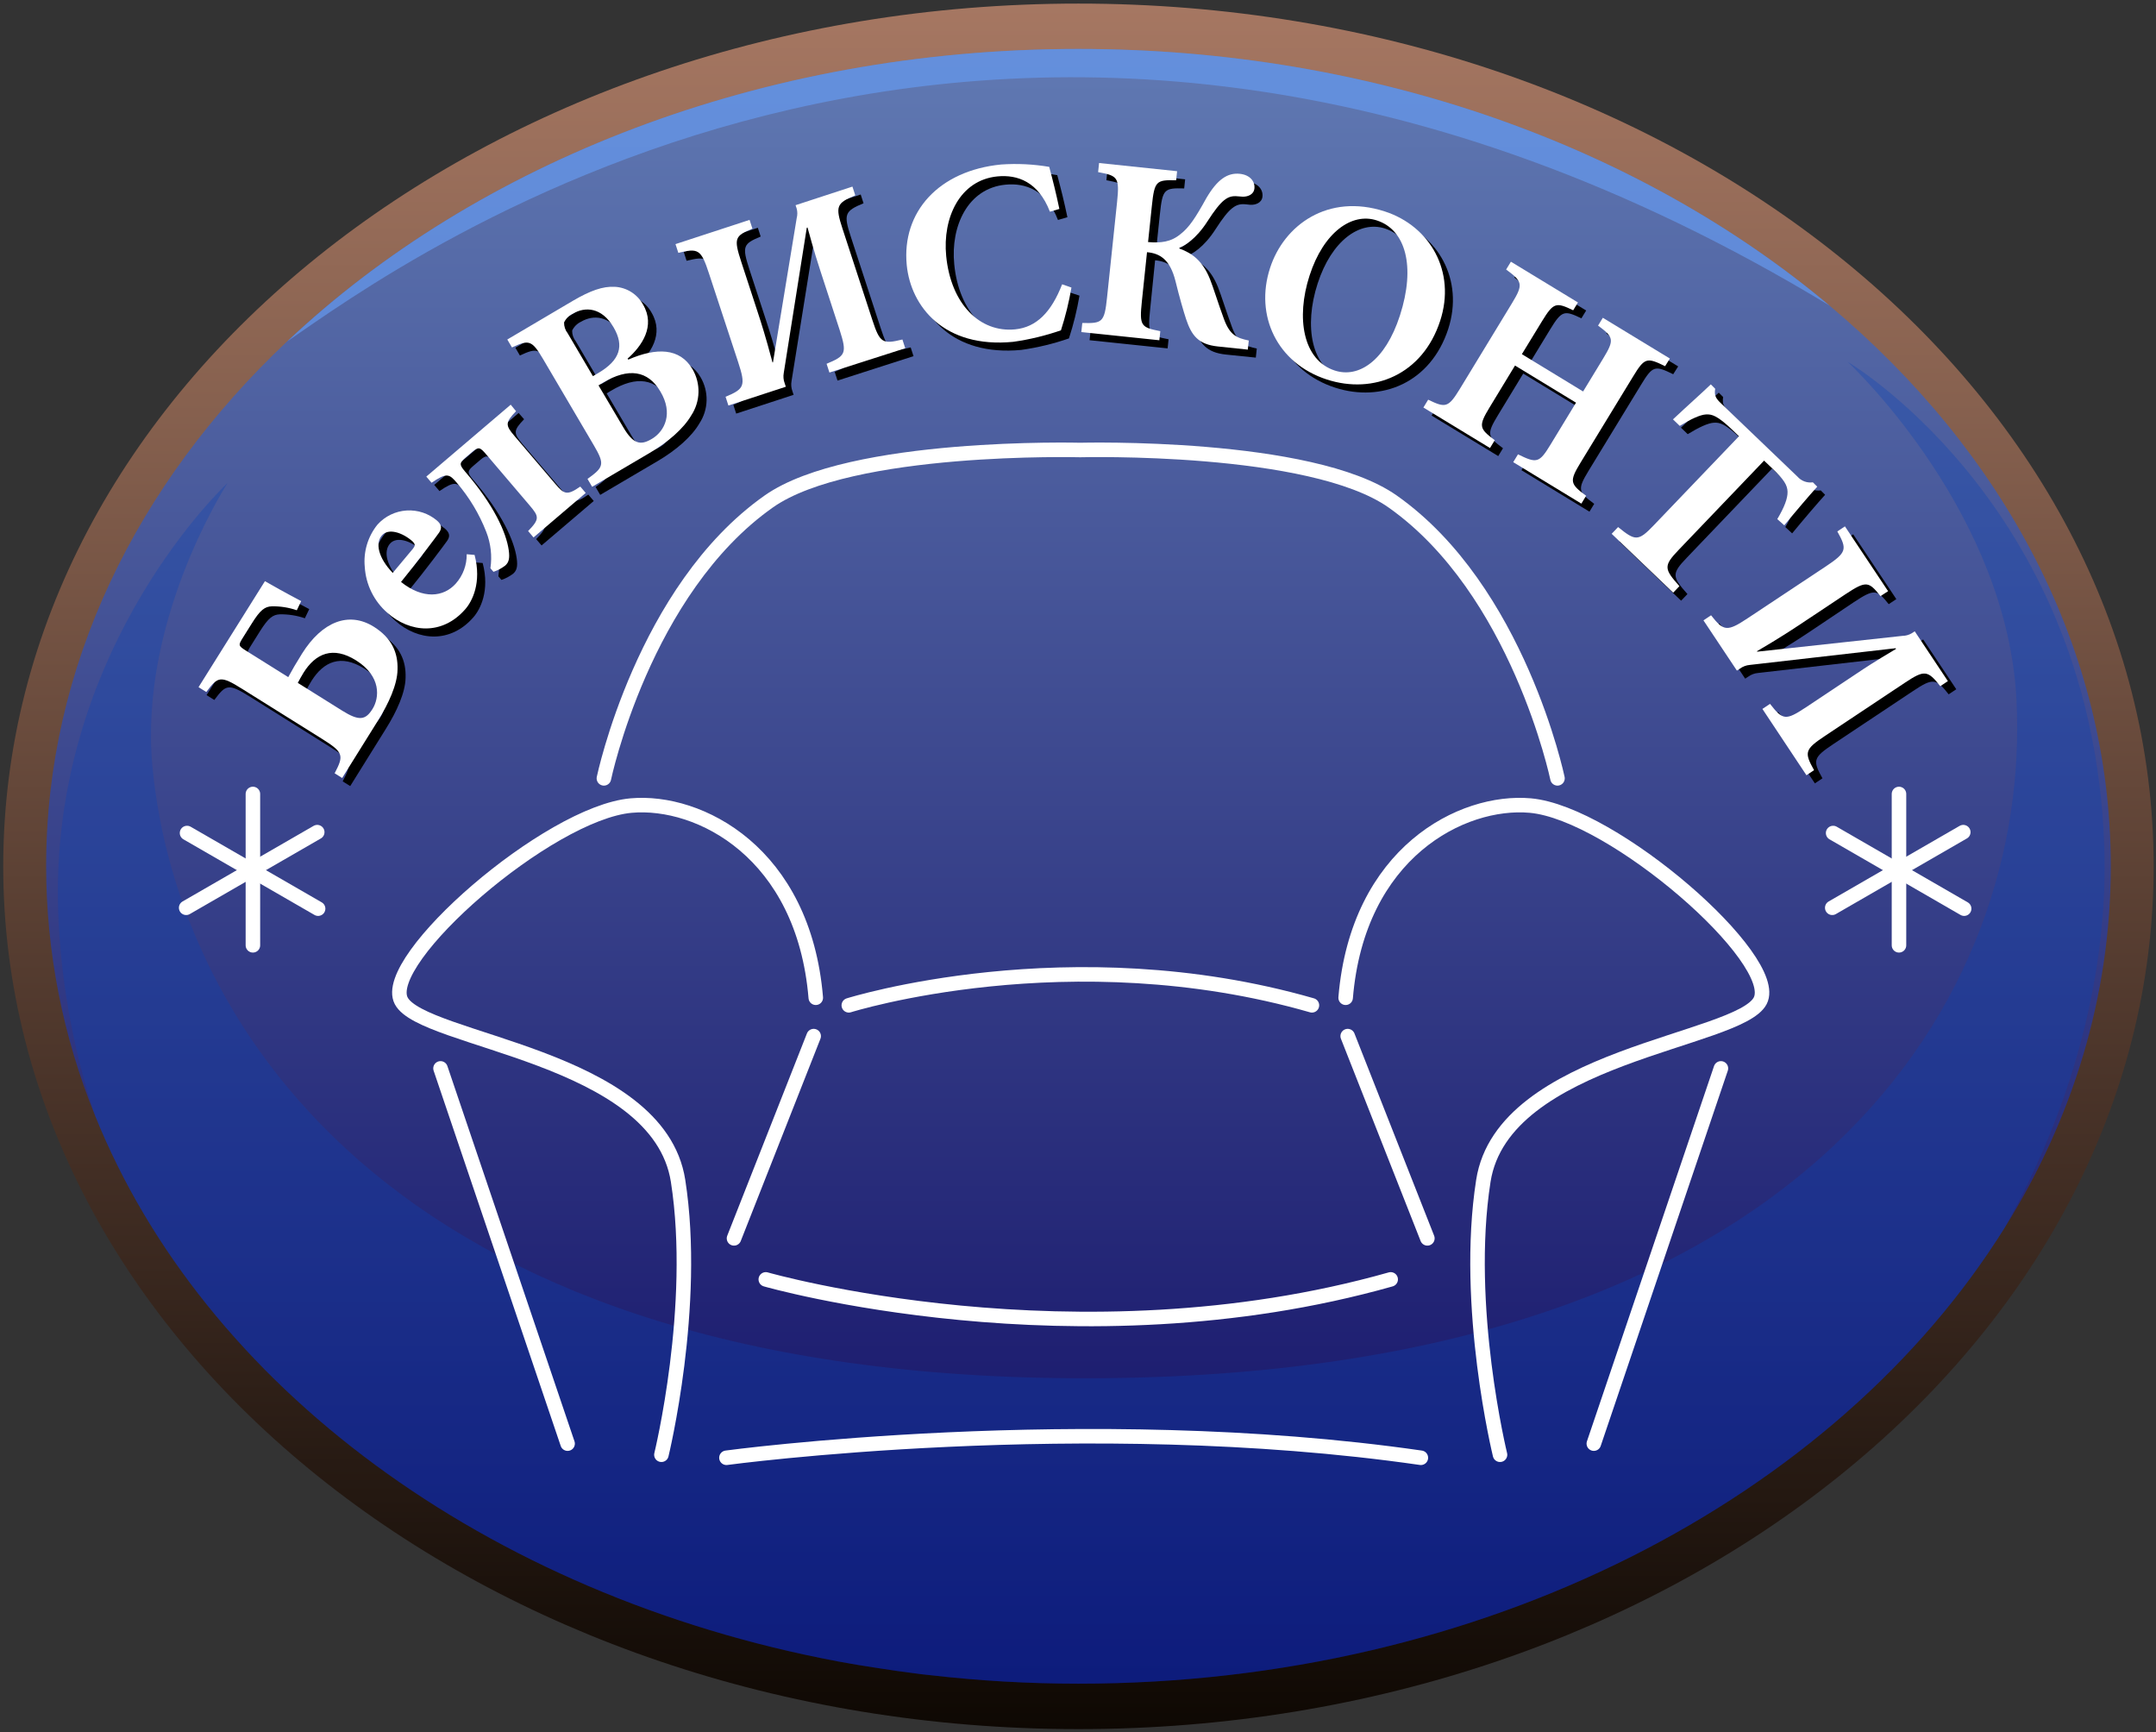 <svg width="493" height="396" viewBox="0 0 493 396" fill="none" xmlns="http://www.w3.org/2000/svg">
<rect x="0" y="0" width="493" height="396" fill="#333333" stroke="none"/>
<path d="M246.6 395.32C382.385 395.32 492.46 307.008 492.46 198.07C492.46 89.132 382.385 0.82 246.6 0.82C110.816 0.82 0.74 89.132 0.74 198.07C0.74 307.008 110.816 395.32 246.6 395.32Z" fill="url(#paint0_linear_166_594)"/>
<path d="M482.66 198.06C482.66 227.73 473.97 255.79 458.42 280.65C419.89 342.42 339.52 384.93 246.58 384.93C235.279 384.929 223.987 384.282 212.76 382.99C211.49 382.88 210.27 382.71 209.05 382.55C206.56 382.22 204.05 381.89 201.63 381.5C199.21 381.11 196.81 380.78 194.43 380.34L191.61 379.84C111.13 364.67 46.61 316.84 21.73 255.02C14.359 236.92 10.562 217.564 10.55 198.02C10.55 152.35 31.25 110.51 65.68 78.02C109 37.2 174 11.19 246.58 11.19C314.28 11.19 375.28 33.72 418.34 69.86C458.25 103.29 482.66 148.41 482.66 198.06Z" fill="url(#paint1_linear_166_594)"/>
<g style="mix-blend-mode:multiply" opacity="0.32">
<path d="M481.17 193.3C482.17 221.53 474.36 252.3 458.42 280.65C419.89 342.42 339.52 384.93 246.58 384.93C235.279 384.929 223.987 384.282 212.76 382.99C211.49 382.88 210.27 382.71 209.05 382.55C206.56 382.22 204.05 381.89 201.63 381.5C199.21 381.11 196.81 380.78 194.43 380.34L191.61 379.84C111.13 364.67 46.61 316.84 21.73 255.02C17.013 240.882 14.221 226.173 13.43 211.29C10.05 151.12 49.69 112.65 52.07 110.38C50.8 112.38 31.76 142.65 34.86 175.31C40.51 234.59 91.1 316.74 252.86 315.08C415.6 313.42 464.47 226.74 461.1 160.08C459 117.85 424.62 84.69 422.46 82.7C425.26 84.36 478.45 117.5 481.17 193.3Z" fill="#0942B2"/>
</g>
<path d="M129.79 330.05L100.73 244.26" stroke="white" stroke-width="3.32" stroke-linecap="round" stroke-linejoin="round"/>
<path d="M151.24 332.59C151.24 332.59 159.54 298.69 155.05 269.97C150.56 241.25 96.58 238.14 91.74 228.8C86.9 219.46 125.36 185.86 144.33 184.17C159.9 182.79 183.77 194.89 186.54 228.11" stroke="white" stroke-width="3.32" stroke-linecap="round" stroke-linejoin="round"/>
<path d="M186.06 236.88L167.84 283.12" stroke="white" stroke-width="3.32" stroke-linecap="round" stroke-linejoin="round"/>
<path d="M364.45 330.05L393.51 244.26" stroke="white" stroke-width="3.32" stroke-linecap="round" stroke-linejoin="round"/>
<path d="M343 332.59C343 332.59 334.7 298.69 339.19 269.97C343.68 241.25 397.66 238.14 402.5 228.8C407.34 219.46 368.88 185.86 349.91 184.17C334.34 182.79 310.47 194.89 307.7 228.11" stroke="white" stroke-width="3.32" stroke-linecap="round" stroke-linejoin="round"/>
<path d="M308.17 236.88L326.39 283.12" stroke="white" stroke-width="3.32" stroke-linecap="round" stroke-linejoin="round"/>
<path d="M356.14 177.95C356.14 177.95 347.14 134.85 318.43 114.64C299.75 101.5 247 102.88 247 102.88C247 102.88 194.48 101.5 175.8 114.64C147.08 134.85 138.09 177.95 138.09 177.95" stroke="white" stroke-width="3.32" stroke-linecap="round" stroke-linejoin="round"/>
<path d="M166.11 333.28C166.11 333.28 248.11 322.21 324.9 333.28" stroke="white" stroke-width="3.32" stroke-linecap="round" stroke-linejoin="round"/>
<path d="M175.11 292.5C175.11 292.5 246 312.87 318 292.5" stroke="white" stroke-width="3.32" stroke-linecap="round" stroke-linejoin="round"/>
<path d="M194.09 229.84C194.09 229.84 244.64 213.93 299.99 229.84" stroke="white" stroke-width="3.32" stroke-linecap="round" stroke-linejoin="round"/>
<path d="M434.23 181.52V216.12" stroke="white" stroke-width="3.32" stroke-linecap="round" stroke-linejoin="round"/>
<path d="M418.97 207.54L448.93 190.25" stroke="white" stroke-width="3.32" stroke-linecap="round" stroke-linejoin="round"/>
<path d="M449.13 207.74L419.17 190.45" stroke="white" stroke-width="3.32" stroke-linecap="round" stroke-linejoin="round"/>
<path d="M57.83 181.52V216.12" stroke="white" stroke-width="3.32" stroke-linecap="round" stroke-linejoin="round"/>
<path d="M42.57 207.54L72.54 190.25" stroke="white" stroke-width="3.32" stroke-linecap="round" stroke-linejoin="round"/>
<path d="M72.74 207.74L42.77 190.45" stroke="white" stroke-width="3.32" stroke-linecap="round" stroke-linejoin="round"/>
<path d="M80.08 179.72L78.36 178.64C80.5 174.55 80.43 173.87 75.41 170.73L57.22 159.32C52.22 156.18 51.66 156.48 49.01 160.03L47.24 158.92L62.42 134.7C63.72 135.45 67.31 137.48 70.71 139.26L69.71 141.35C67.871 140.718 65.935 140.414 63.99 140.45C62.4 140.51 61.36 141.27 59.45 144.31L57.45 147.5C56.31 149.33 56.24 149.43 58.17 150.64L67.75 156.64C68.63 155.01 69.57 153.4 70.9 151.27C75.47 143.97 81.59 141.53 87.32 145.12C91.48 147.73 92.87 151.12 92.74 154.94C92.69 158.3 90.74 162.65 88.22 166.65L80.08 179.72ZM80.08 164.32C83.98 166.76 85.43 166.48 87.02 163.94C88.61 161.4 89.08 156.48 83.26 152.83C77.94 149.49 74.01 151.27 71.26 155.62C70.78 156.38 70.36 157.17 69.93 157.97L80.08 164.32Z" fill="black"/>
<path d="M110.37 128.72C112.03 135.06 109.83 139.34 108.21 141.17C102.94 147.17 95.58 146.52 90.43 141.96C88.919 140.645 87.684 139.044 86.797 137.248C85.909 135.453 85.387 133.499 85.26 131.5C84.919 128.005 85.968 124.517 88.18 121.79C89.889 119.899 92.268 118.75 94.811 118.585C97.355 118.421 99.862 119.255 101.8 120.91C102.69 121.71 103.04 122.49 102.26 123.63C101.64 124.52 97.26 130.38 93.55 134.92C98.55 138.92 103.29 138.43 106.1 135.26C107.723 133.416 108.603 131.036 108.57 128.58L110.37 128.72ZM91.65 132.83L96.23 127.39C96.78 126.68 96.89 126.39 96.17 125.65C93.89 123.65 90.69 122.55 89.17 124.3C87.65 126.05 88.31 129.39 91.65 132.83Z" fill="black"/>
<path d="M119.84 95.85C117.34 98.45 117.38 99.04 119.47 101.5L128.85 112.5C130.85 114.87 131.52 115.17 134.53 113.08L135.77 114.54L123.84 124.7L122.6 123.25C125.28 120.49 125.11 119.93 122.94 117.38L113 105.74C111.64 104.15 111.28 103.9 109.82 105.15L108.32 106.43C106.86 107.67 106.79 108.05 108.15 109.64C114.79 117.34 117.59 123.64 118.15 127.64C118.42 129.53 118.15 130.44 117.36 131.14C116.548 131.769 115.635 132.256 114.66 132.58L113.96 131.76C114.362 128.97 114.031 126.123 113 123.5C111.402 119.403 109.124 115.607 106.26 112.27C104.55 110.27 103.99 109.88 100.49 112.27L99.29 110.86L118.59 94.42L119.84 95.85Z" fill="black"/>
<path d="M145.53 84.06C151.93 81.27 157.32 81.35 160.2 86.25C161.146 87.864 161.621 89.711 161.57 91.582C161.518 93.452 160.943 95.27 159.91 96.83C158.16 99.83 154.62 102.93 150.34 105.44L137.25 113.14L136.19 111.34C139.94 108.65 140.19 108.01 137.62 103.63L126 83.95C123.42 79.57 122.75 79.48 118.88 81.28L117.85 79.5L132.85 70.65C136.85 68.31 139.7 67.31 142.41 67.45C143.765 67.496 145.086 67.893 146.241 68.603C147.396 69.313 148.347 70.311 149 71.5C151.88 76.39 148.74 80.95 145.45 83.85L145.53 84.06ZM138.66 87.13C143.61 84.22 144.66 80.96 142.15 76.68C139.42 72.04 135.61 71.93 132.83 73.57C131.956 73.99 131.25 74.695 130.83 75.57C130.814 76.472 131.11 77.352 131.67 78.06L137.43 87.85L138.66 87.13ZM144.36 99.52C146.6 103.33 148.27 103.81 150.97 102.15C153.82 100.4 155.83 96.38 152.86 91.33C150.04 86.54 145.6 85.82 139.72 89.33L138.72 89.94L144.36 99.52Z" fill="black"/>
<path d="M191.51 87.01L190.86 85.01C195.24 83.2 195.55 82.6 193.86 77.31L189.5 63.95C188.85 61.95 188.03 59.46 186.5 53.85L186.33 53.91L181 87.1C180.85 87.897 180.923 88.721 181.21 89.48L181.47 90.27L168.34 94.56L167.69 92.56C172.01 90.77 172.34 90.04 170.57 84.64L164 64.31C162.2 58.79 161.54 58.51 157 59.62L156.35 57.62L173.29 52.08L173.94 54.08C169.94 55.76 169.62 56.25 171.38 61.65L175.17 73.24C175.91 75.51 176.9 78.53 178.53 84.66H178.64L184.07 51.66C184.256 50.959 184.256 50.221 184.07 49.52L183.81 48.72L196.81 44.47L197.46 46.47C193.14 48.26 192.87 48.98 194.54 54.09L201.36 74.95C203.09 80.24 203.69 80.54 208.24 79.43L208.89 81.43L191.51 87.01Z" fill="black"/>
<path d="M246.84 67.59C246.276 70.904 245.47 74.173 244.43 77.37C240.887 78.595 237.233 79.476 233.52 80C217.71 81.5 210.1 71.91 209.18 62.5C207.99 50.31 216.55 40.89 230.76 39.5C234.435 39.244 238.128 39.425 241.76 40.04C242.62 43.26 243.3 45.95 244.08 49.66L241.92 50.29C239.26 43.41 234.48 41.78 229.92 42.22C221.3 43.06 217.34 51.68 218.2 60.42C219.27 71.36 225.87 77.98 233.95 77.19C238.89 76.71 242.26 73.19 244.71 66.89L246.84 67.59Z" fill="black"/>
<path d="M280.32 81.06C275.87 80.59 274.32 78.57 273.05 74.76C272.46 72.95 271.53 69.76 270.65 66.15C269.42 61.21 267.11 59.77 264.13 59.51L263 70.7C262.4 76.41 262.78 76.7 267.21 77.57L266.99 79.65L249.15 77.78L249.37 75.7C253.93 75.82 254.43 75.57 255.02 69.98L257.32 48.1C257.92 42.39 257.48 42.04 252.99 41.21L253.21 39.13L271 41L270.78 43.08C266.22 42.96 265.83 43.22 265.23 48.93L264.36 57.2C267.28 57.45 269.59 57.2 271.77 55.39C273.77 53.85 275.23 51.61 277.68 47.17C280.17 42.92 282.5 41.3 285.36 41.6C287.68 41.85 288.85 43.35 288.68 44.95C288.53 46.38 287.09 46.89 285.9 46.82L284.83 46.71C282.57 46.47 281.14 47.47 277.98 52.36C275.25 56.64 272.51 58.1 271.51 58.47V58.65C274.58 59.76 276.86 61.56 278.51 65.65C279.27 67.54 280.34 71.07 281.7 74.76C283.06 78.45 284.61 79.1 287.38 79.68L287.16 81.76L280.32 81.06Z" fill="black"/>
<path d="M331.16 75.21C327.16 87.49 315.96 92.08 305.27 88.62C293.9 84.94 288.71 74.02 292.27 63.11C295.44 53.33 305.49 45.97 318.5 50.19C328.82 53.5 334.8 63.95 331.16 75.21ZM301.29 64.84C298.14 74.56 299.79 84.2 307.07 86.56C312.47 88.31 318.56 84.44 321.95 73.98C325.61 62.67 323.22 54.36 316.68 52.24C310.93 50.38 304.47 55.01 301.29 64.84Z" fill="black"/>
<path d="M382.6 85.56C378.4 83.49 377.9 83.61 375.26 87.95L363.26 107.62C360.65 111.91 360.87 112.47 364.54 115.19L363.45 116.98L347.9 107.5L348.99 105.71C353.3 107.84 353.87 107.71 356.48 103.4L362.26 93.9L348.31 85.41L342.53 94.92C339.89 99.26 340.11 99.82 343.68 102.48L342.59 104.27L327.36 95.01L328.45 93.22C332.4 95.13 333.04 95.1 335.69 90.76L347.63 71.14C350.27 66.8 350 66.21 346.28 63.46L347.37 61.67L362.7 70.99L361.61 72.78C357.71 70.9 357.12 70.96 354.47 75.3L349.9 82.81L363.9 91.3L368.47 83.79C371.11 79.45 370.89 78.89 367.32 76.24L368.41 74.45L383.74 83.77L382.6 85.56Z" fill="black"/>
<path d="M408.24 120.5C409.87 117.75 410.63 115.75 410.59 114.23C410.55 112.71 409.73 111.42 407.22 109.02L405.22 107.12L385.68 127.54C382.17 131.2 382.36 131.88 385.86 135.82L384.41 137.33L370.34 123.86L371.79 122.35C375.7 125.52 376.38 125.67 379.89 122L399.43 101.59L398 100.22C394.46 96.83 393.23 96.57 391.92 96.64C390.61 96.71 388.56 97.64 385.92 99.26L384.37 97.77C387.55 94.77 390.83 91.88 393.02 89.77L394.02 90.77C393.76 92.42 394.24 93.05 395.45 94.2L412.8 110.8C413.233 111.299 413.783 111.681 414.402 111.912C415.02 112.143 415.687 112.214 416.34 112.12L417.34 113.12C415.65 114.97 412.23 118.98 409.8 121.94L408.24 120.5Z" fill="black"/>
<path d="M404.86 163.92L406.6 162.76C409.51 166.5 410.18 166.62 414.81 163.55L426.5 155.77C428.24 154.61 430.43 153.15 435.42 150.19L435.32 150.04L402 153.86C401.191 153.929 400.416 154.22 399.76 154.7L399.06 155.16L391.41 143.67L393.15 142.51C396.03 146.19 396.83 146.3 401.56 143.16L419.37 131.31C424.19 128.1 424.29 127.39 422.01 123.31L423.75 122.15L433.62 136.97L431.88 138.13C429.19 134.75 428.63 134.55 423.88 137.69L413.72 144.5C411.72 145.82 409.09 147.58 403.62 150.79L403.68 150.89L437 147.23C437.722 147.217 438.428 147.017 439.05 146.65L439.75 146.19L447.33 157.58L445.59 158.74C442.71 155.06 441.95 154.99 437.47 157.97L419.21 170.12C414.59 173.2 414.45 173.86 416.73 177.94L415 179.1L404.86 163.92Z" fill="black"/>
<path d="M78.24 177.87L76.52 176.79C78.66 172.7 78.59 172.02 73.57 168.88L55.38 157.5C50.38 154.36 49.82 154.66 47.17 158.21L45.4 157.1L60.58 132.87C61.88 133.62 65.47 135.65 68.87 137.43L67.87 139.52C66.031 138.888 64.095 138.584 62.15 138.62C60.56 138.68 59.52 139.44 57.61 142.48L55.61 145.67C54.47 147.5 54.4 147.6 56.33 148.81L65.91 154.81C66.79 153.18 67.73 151.57 69.06 149.44C73.63 142.14 79.75 139.7 85.48 143.29C89.64 145.9 91.03 149.29 90.9 153.11C90.85 156.47 88.9 160.82 86.38 164.82L78.24 177.87ZM78.24 162.47C82.14 164.91 83.59 164.63 85.18 162.09C86.77 159.55 87.24 154.63 81.42 150.98C76.1 147.64 72.17 149.42 69.42 153.77C68.94 154.53 68.52 155.32 68.09 156.12L78.24 162.47Z" fill="white"/>
<path d="M108.52 126.87C110.18 133.21 107.98 137.49 106.36 139.32C101.09 145.32 93.73 144.67 88.58 140.11C87.067 138.793 85.831 137.188 84.944 135.389C84.056 133.59 83.535 131.632 83.41 129.63C83.068 126.135 84.117 122.646 86.33 119.92C88.038 118.027 90.417 116.876 92.962 116.711C95.506 116.547 98.013 117.382 99.95 119.04C100.84 119.83 101.19 120.62 100.41 121.76C99.79 122.65 95.41 128.5 91.7 133.05C96.7 137.05 101.44 136.56 104.25 133.39C105.873 131.546 106.753 129.166 106.72 126.71L108.52 126.87ZM89.8 130.98L94.38 125.5C94.93 124.79 95.04 124.5 94.32 123.76C92.04 121.76 88.84 120.67 87.32 122.41C85.8 124.15 86.46 127.5 89.8 130.98Z" fill="white"/>
<path d="M118 94.01C115.5 96.61 115.54 97.2 117.63 99.66L127.01 110.66C129.01 113.03 129.68 113.33 132.69 111.24L133.93 112.7L122 122.87L120.76 121.41C123.44 118.66 123.27 118.09 121.1 115.54L111.18 103.89C109.82 102.3 109.46 102.05 108 103.3L106.5 104.58C105.04 105.82 104.97 106.2 106.33 107.79C112.97 115.49 115.77 121.79 116.33 125.79C116.6 127.68 116.33 128.59 115.54 129.29C114.728 129.919 113.815 130.406 112.84 130.73L112.14 129.91C112.555 127.104 112.227 124.239 111.19 121.6C109.593 117.503 107.314 113.707 104.45 110.37C102.74 108.37 102.18 107.98 98.68 110.37L97.481 108.96L116.78 92.52L118 94.01Z" fill="white"/>
<path d="M143.68 82.21C150.08 79.42 155.47 79.5 158.35 84.4C159.296 86.014 159.771 87.861 159.719 89.731C159.668 91.602 159.093 93.42 158.06 94.98C156.31 97.98 152.77 101.08 148.49 103.59L135.4 111.29L134.34 109.49C138.09 106.8 138.34 106.16 135.77 101.78L124.19 82.1C121.61 77.72 120.94 77.63 117.07 79.43L116 77.62L131 68.77C135 66.43 137.85 65.43 140.56 65.57C141.901 65.636 143.203 66.046 144.339 66.76C145.476 67.475 146.409 68.47 147.05 69.65C149.93 74.54 146.79 79.1 143.5 82L143.68 82.21ZM136.81 85.28C141.76 82.37 142.81 79.11 140.3 74.83C137.57 70.19 133.76 70.08 130.98 71.72C130.105 72.14 129.4 72.846 128.98 73.72C128.964 74.622 129.26 75.502 129.82 76.21L135.58 86L136.81 85.28ZM142.51 97.67C144.75 101.48 146.42 101.96 149.12 100.3C152 98.56 154 94.5 151 89.5C148.18 84.71 143.74 83.99 137.86 87.5L136.86 88.11L142.51 97.67Z" fill="white"/>
<path d="M189.66 85.17L189.01 83.17C193.39 81.36 193.7 80.76 192.01 75.47L187.65 62.11C187 60.11 186.18 57.62 184.65 52.01L184.48 52.07L179.22 85.25C179.071 86.047 179.143 86.871 179.43 87.63L179.69 88.42L166.56 92.71L165.91 90.71C170.23 88.92 170.56 88.19 168.79 82.79L162.11 62.5C160.31 56.98 159.65 56.7 155.11 57.81L154.46 55.81L171.4 50.27L172.05 52.27C168.05 53.95 167.73 54.44 169.49 59.84L173.28 71.43C174.02 73.7 175.01 76.72 176.64 82.85H176.75L182.18 49.85C182.367 49.149 182.367 48.411 182.18 47.71L181.92 46.91L194.92 42.66L195.57 44.66C191.25 46.45 190.98 47.17 192.65 52.28L199.47 73.14C201.2 78.43 201.8 78.73 206.35 77.62L207 79.62L189.66 85.17Z" fill="white"/>
<path d="M245 65.74C244.438 69.054 243.636 72.322 242.6 75.52C239.057 76.745 235.403 77.626 231.69 78.15C215.87 79.7 208.27 70.06 207.34 60.61C206.15 48.42 214.71 39 228.92 37.61C232.595 37.354 236.288 37.535 239.92 38.15C240.78 41.37 241.46 44.06 242.24 47.77L240.08 48.4C237.42 41.52 232.64 39.89 228.08 40.33C219.46 41.17 215.5 49.79 216.36 58.53C217.43 69.47 224.03 76.09 232.11 75.3C237.05 74.82 240.42 71.3 242.87 65L245 65.74Z" fill="white"/>
<path d="M278.47 79.21C274.02 78.74 272.47 76.72 271.2 72.91C270.61 71.1 269.68 67.91 268.8 64.3C267.57 59.36 265.26 57.92 262.28 57.66L261.11 68.84C260.51 74.55 260.89 74.84 265.32 75.71L265.1 77.79L247.26 75.92L247.48 73.84C252.04 73.96 252.54 73.71 253.13 68.12L255.43 46.24C256.03 40.53 255.59 40.18 251.1 39.35L251.32 37.27L269.16 39.14L268.94 41.22C264.38 41.1 263.99 41.36 263.39 47.07L262.52 55.34C265.44 55.59 267.75 55.34 269.93 53.53C271.93 51.99 273.39 49.75 275.84 45.31C278.33 41.06 280.66 39.44 283.52 39.74C285.84 39.99 287.01 41.49 286.84 43.09C286.69 44.52 285.25 45.03 284.06 44.96L283 44.88C280.74 44.64 279.31 45.64 276.15 50.53C273.42 54.81 270.68 56.27 269.68 56.64V56.82C272.75 57.93 275.03 59.73 276.68 63.82C277.44 65.71 278.51 69.24 279.87 72.93C281.23 76.62 282.78 77.27 285.55 77.85L285.33 79.93L278.47 79.21Z" fill="white"/>
<path d="M329.31 73.36C325.31 85.64 314.111 90.23 303.42 86.77C292.05 83.09 286.86 72.17 290.42 61.26C293.59 51.48 303.64 44.12 316.65 48.34C327 51.69 333 62.11 329.31 73.36ZM299.45 63C296.3 72.72 297.95 82.36 305.23 84.72C310.63 86.47 316.72 82.6 320.11 72.14C323.77 60.83 321.38 52.52 314.84 50.4C309.09 48.5 302.63 53.16 299.45 63Z" fill="white"/>
<path d="M380.75 83.72C376.55 81.65 376.05 81.77 373.41 86.11L361.41 105.78C358.8 110.07 359.02 110.63 362.69 113.35L361.6 115.14L346.02 105.66L347.11 103.87C351.42 106 351.99 105.87 354.6 101.56L360.38 92.06L346.43 83.57L340.65 93.08C338.01 97.42 338.23 97.98 341.8 100.64L340.71 102.43L325.48 93.17L326.57 91.38C330.52 93.29 331.16 93.26 333.81 88.92L345.75 69.3C348.39 64.96 348.12 64.37 344.4 61.62L345.49 59.83L360.82 69.15L359.73 70.94C355.83 69.06 355.24 69.12 352.59 73.46L348 80.97L362 89.5L366.57 81.99C369.21 77.65 368.99 77.09 365.42 74.44L366.51 72.65L381.84 81.97L380.75 83.72Z" fill="white"/>
<path d="M406.4 118.68C408.03 115.94 408.79 113.94 408.75 112.42C408.71 110.9 407.89 109.61 405.38 107.21L403.38 105.31L383.84 125.73C380.33 129.39 380.52 130.07 384.02 134.01L382.6 135.5L368.53 122.04L370 120.5C373.91 123.67 374.59 123.82 378.1 120.15L397.64 99.74L396.18 98.33C392.64 94.94 391.41 94.68 390.1 94.75C388.79 94.82 386.74 95.75 384.1 97.37L382.55 95.88C385.73 92.88 389.01 89.99 391.2 87.88L392.2 88.88C391.94 90.53 392.42 91.16 393.63 92.31L411 108.95C411.433 109.449 411.983 109.831 412.602 110.062C413.22 110.293 413.887 110.364 414.54 110.27L415.54 111.27C413.85 113.12 410.43 117.13 408 120.1L406.4 118.68Z" fill="white"/>
<path d="M403 162.08L404.74 160.92C407.65 164.66 408.32 164.78 412.95 161.71L424.64 153.93C426.38 152.77 428.57 151.31 433.56 148.35L433.46 148.2L400.11 152.02C399.3 152.089 398.526 152.38 397.87 152.86L397.17 153.32L389.52 141.83L391.26 140.67C394.14 144.35 394.94 144.46 399.67 141.32L417.49 129.5C422.31 126.29 422.41 125.58 420.13 121.5L421.87 120.34L431.74 135.16L430 136.29C427.31 132.91 426.75 132.71 422 135.85L411.85 142.6C409.85 143.92 407.22 145.68 401.75 148.89L401.81 148.99L435.08 145.37C435.802 145.357 436.508 145.157 437.13 144.79L437.83 144.33L445.41 155.72L443.67 156.88C440.79 153.2 440.03 153.13 435.55 156.11L417.29 168.26C412.67 171.34 412.53 172 414.81 176.08L413.07 177.24L403 162.08Z" fill="white"/>
<g style="mix-blend-mode:screen" opacity="0.69">
<path d="M418.34 69.86C230.81 -43.81 90.54 61.06 65.69 78.05C109 37.2 174 11.19 246.58 11.19C314.28 11.19 375.28 33.71 418.34 69.86Z" fill="#659AEF"/>
</g>
<defs>
<linearGradient id="paint0_linear_166_594" x1="246.6" y1="0.82" x2="246.6" y2="395.32" gradientUnits="userSpaceOnUse">
<stop stop-color="#A67762"/>
<stop offset="0.23" stop-color="#87614F"/>
<stop offset="0.73" stop-color="#3A281F"/>
<stop offset="1" stop-color="#0E0803"/>
</linearGradient>
<linearGradient id="paint1_linear_166_594" x1="246.61" y1="8.53" x2="246.61" y2="383.12" gradientUnits="userSpaceOnUse">
<stop stop-color="#617AB3"/>
<stop offset="1" stop-color="#0F0A62"/>
</linearGradient>
</defs>
</svg>
